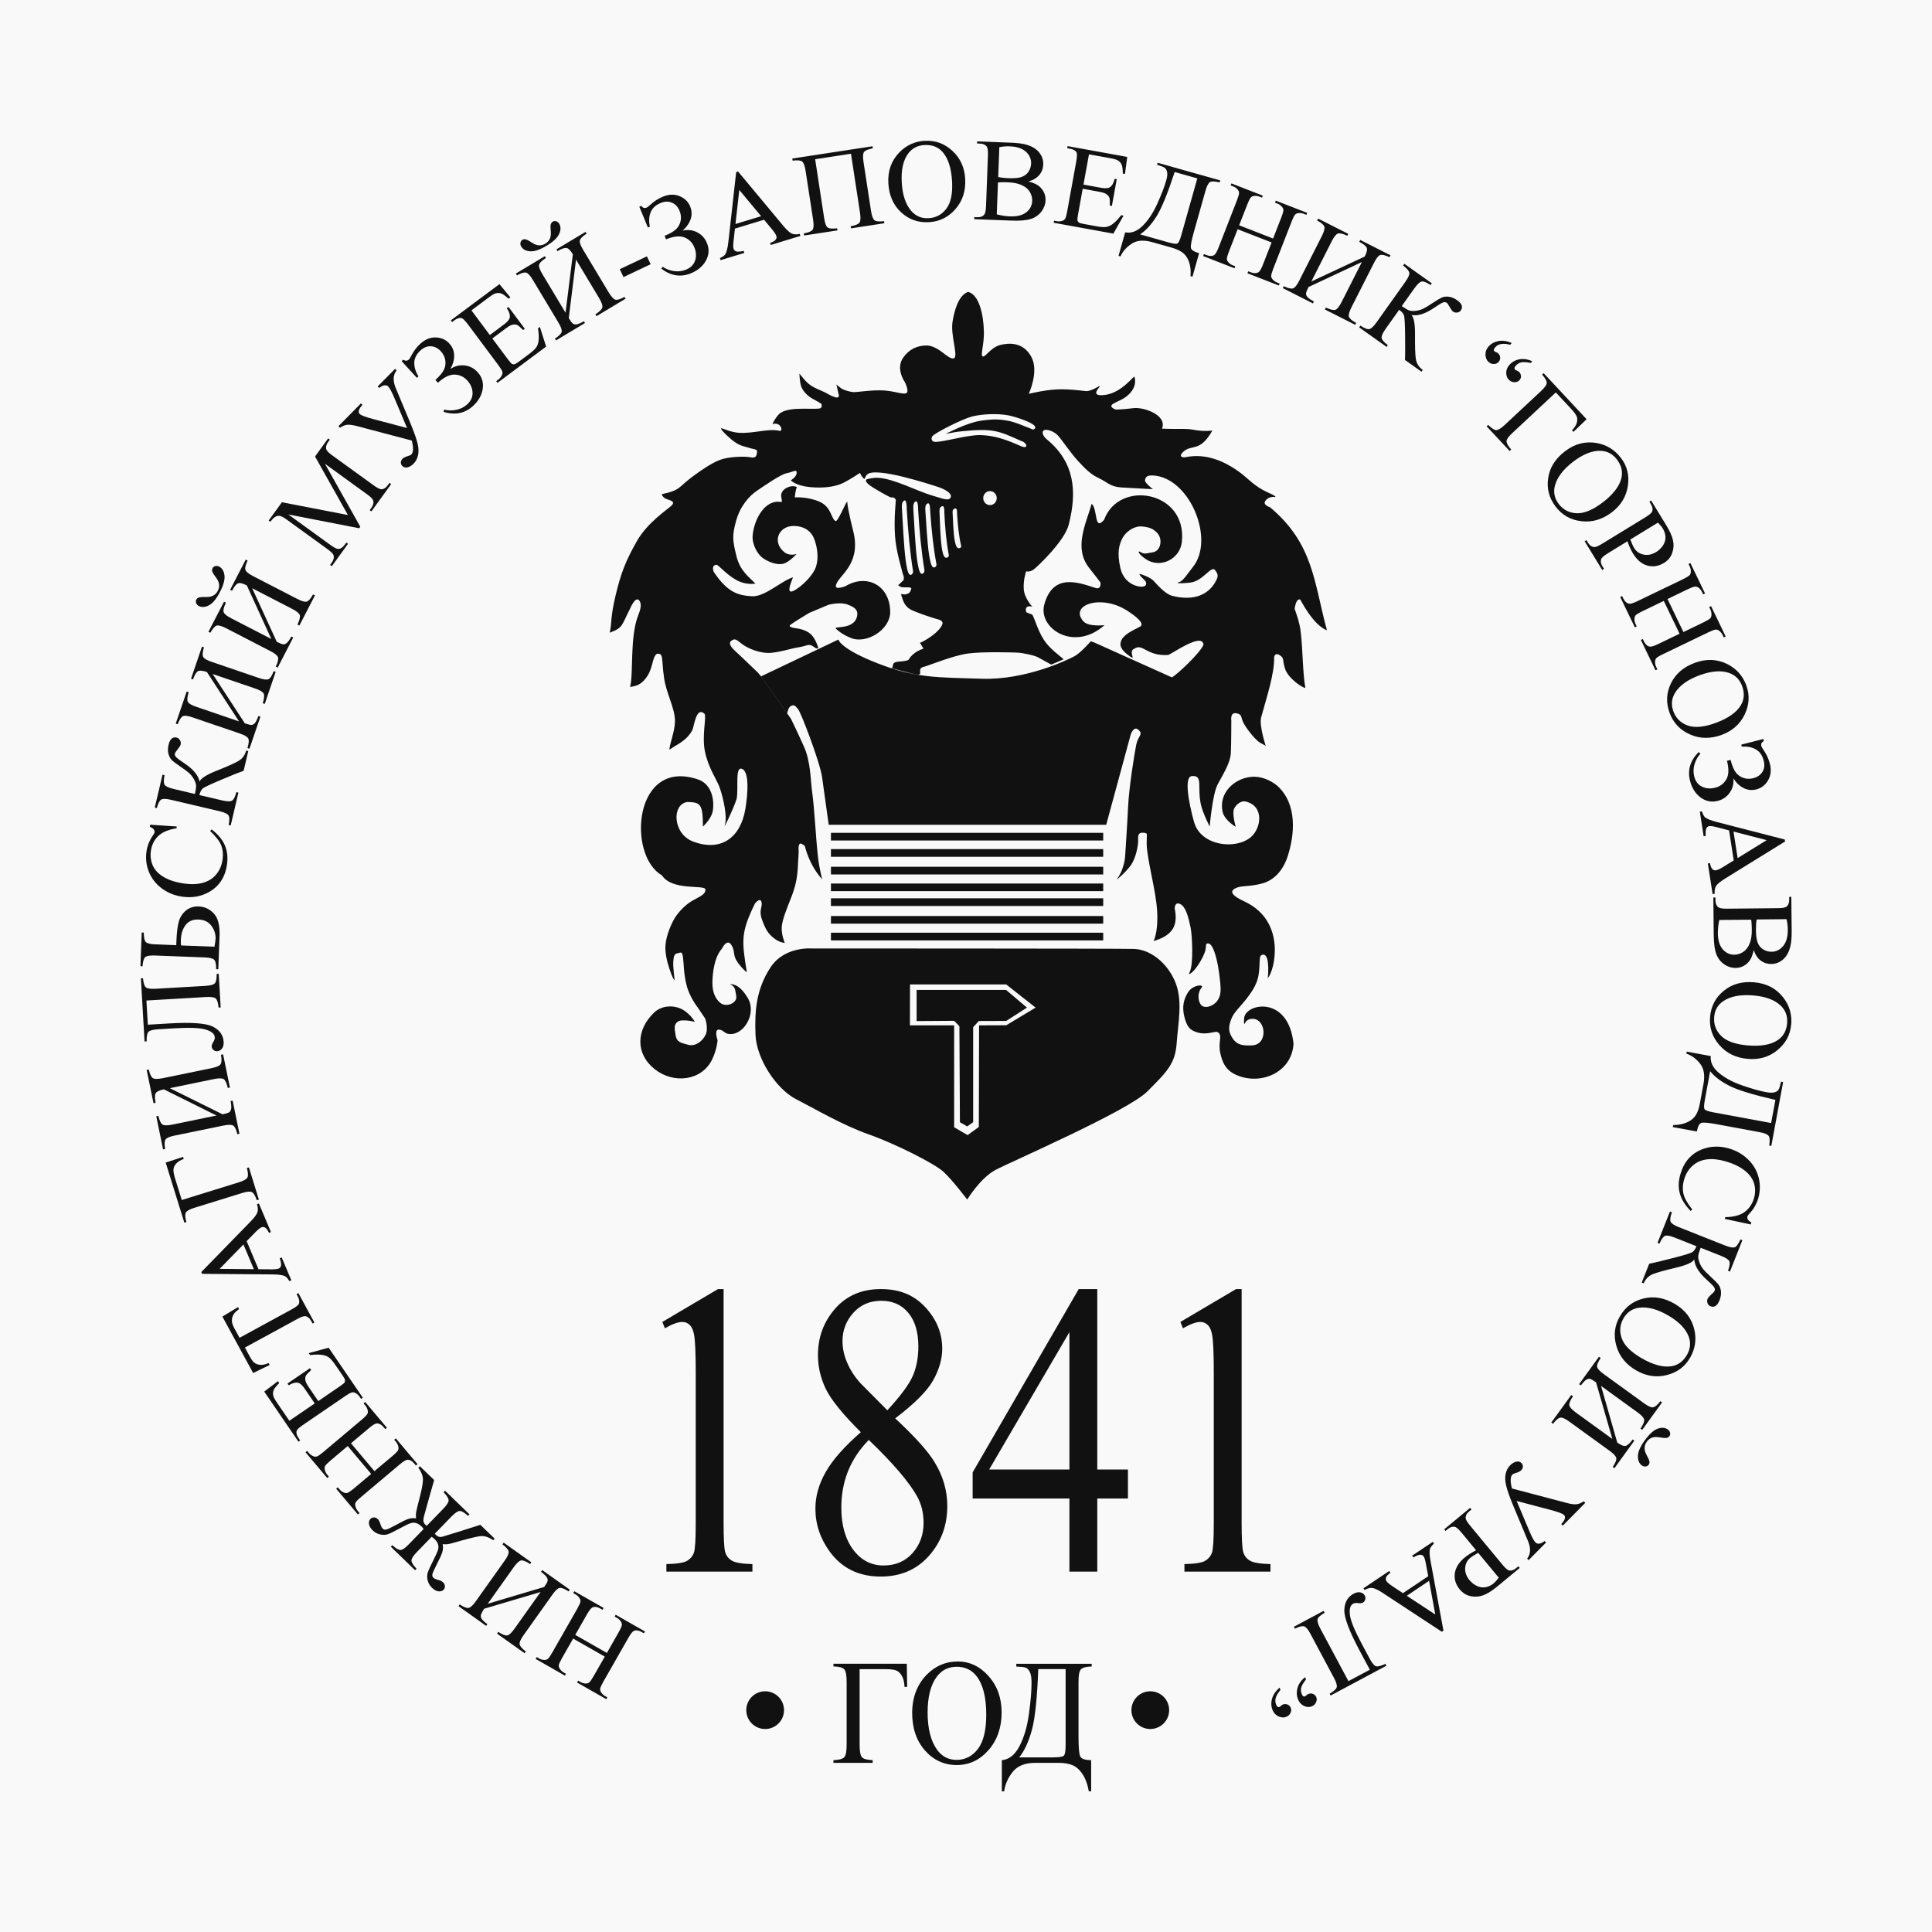 <?xml version="1.0" encoding="UTF-8"?> <svg xmlns="http://www.w3.org/2000/svg" width="377.94" height="377.94" viewBox="0 0 377.94 377.94"><defs><style> .cls-1 { fill: #f9f9f9; } .cls-2 { fill: #111; fill-rule: evenodd; } </style></defs><g id="_лой_1" data-name="Слой 1"></g><g id="_лой_2" data-name="Слой 2"><g id="_лой_1-2" data-name="Слой 1"><rect class="cls-1" width="377.94" height="377.94"></rect><g><path class="cls-2" d="M162.55,182.46h53.26v1.5h-53.26v-1.5h0Zm0-3.27h53.26v1.5h-53.26v-1.5h0Zm0-3.46h53.26v1.5h-53.26v-1.5h0Zm0-2.9h53.26v1.5h-53.26v-1.5h0Zm0-3.27h53.26v1.5h-53.26v-1.5h0Zm0-3.46h53.26v1.5h-53.26v-1.5h0Zm0-3.18h53.26v1.5h-53.26v-1.5h0Zm-.46-1.58h54.31l4.78-17.61s.59-1.87,1.55-.94c.96,.94-.09,1.08-.46,2.9-.36,1.82-1.41,8.28-1.59,12.11-.18,3.84-.46,7.58-.55,9.26s-.41,2.36-.64,3.09-1.05,1.94-1.05,1.94c0,0,1.57-1.22,2.71-2.74s1.5-4.16,1.5-4.86-.18-1.64,.91-1.59,.73,.19,.77,1.45c-.21,2.57,1.33,7.92,1.89,12.34,.44,3.48,.02,6.27-.56,7.4,3.83-1.11,4.8-3.13,4.14-6.36,0,0-.04-1.4,1.05-.89s1.6,2.43,2.05,4.58c.33,1.55,.58,7.14-.14,8.65-.32,.68,0,.44,0,.44,1.11-.6,2.6-3.16,2.98-4.4,.34-1.1-.09-1.64,.68-1.54,.77,.09,1.59,2.34,2.05,5.71s.45,4.4-.36,5.52c-.82,1.12-2.55,1.59-3.19,.75s-.64-2.43,.09-3.27c.73-.84-1.64-.65-2.55,.75s-1.27,2.93-.77,4.89,1.09,2.57,2.37,2.99c2.14,.71,3.68-.38,4.23,.05,.91,.7-.04,1.78,.41,3.98,.46,2.2,1.28,3.56,3.28,4.4,4.78,2.01,10.75-.6,11.06-6.17-1.01-9.58-9.37-7.88-9.65-5.05-.14,1.36,.09,1.17,.09,1.17,0,0,.27-.89,1.32-.98,2.9-.26,3.39,5.09,.09,5.19-1.55,.05-2.82,.05-3.78-1.4-.96-1.45-.73-2.48-.23-3.79s1.73-2.34,3-3.98,2.06-2.99,2.32-4.58c.34-2.06,.06-3.59,.51-3.86,1.2-.72,1.58,1.37,1.31,4.46,1.4-1.67,3.54-11-4.3-14.87-1.1-.54-4.14-1.86-1.84-2.81,1.14-.47,2.55-.18,5.01-.84s4.14-2.67,5.01-5.33c1.31-4.03,2.01-10.15-2.05-13.8-1.37-1.12-3.23-1.92-5.1-1.73-3.41,.34-6.35,3.22-5.6,6.78,.36,1.73,2.59,2.99,2.59,2.99,0,0-.82-2.67-.27-3.65s1.5-1.45,2.14-1.31c3.75,.83,3.14,5.22,1.09,6.97-2.99,2.54-9.66,1.72-11.06-2.76-.36-1.17-2.45-8.97-.5-9.17,2.27-.22,1.03,2.06,1.77,5.52,.36,1.68,1.73,4.35,1.73,4.35,0,0,.55-6.36,1.55-8.23s2.5-4.21,2.59-6.17c.09-1.97,.09-6.36,.09-6.36,0,0-.27-1.64,1-1.4,1.27,.23,.77,.89,1.5,2.11s2.28,3.23,3.28,3.74c1,.51,.96,.56,.96,.56,0,0-1.32-4.04-.91-5.57,1.11-4.11,2.62-8.5,2.55-11.83,0,0,.14-.98,1.09-.37,.96,.61,.46,.84,1.05,2.67,.59,1.82,3.32,3.69,3.96,3.74-.56-3.38-.48-7.56-.91-11.03-.22-1.72-.66-2.96-1.18-4.45,0,0,.23-2.1,1.09-1.82,.07,.02,2.4,4.9,5.23,6.03-2.55-9.36-2.61-16.95-11.15-24.09,0,0-1.46-.42-.91-1.22s1.46-.8,1.46-.8c0,0,1.64,.28-.91-.84-2.55-1.12-3.96-2.77-5.33-3.8-3.11-2.34-6.8-3.94-10.79-3.13-.68,.14-1.41-.14-.55-.98,1.72-1.68,3.25,.2,5.76-4.21-2.81,.25-3.54-.31-5.28-.33-1.54-.02-3.01,.02-4.57-.06,1.09-2.66-3.61-4.25-5.56-4.01-2.23,.28-3.46,.28-3.46,.28,0,0-1.55-.47-.55-1.12,.62-.4,1.76-.79,2.53-1.37,1.3-.98,2.1-2.33,1.66-3.92-.09-.33-2.46,3.13-5.78,3.55-3.32,.42-.73-1.73-1-1.73s-1.28,.8-2.46,.98c-.31,.05-3.27-.46-5.93-.33-2.88,.14-5.48,.91-5.5,.84,0-.02,2.03-4.34,.5-7.19-1.59-2.96-4.39-2.77-6.07-2.35-2.19,.55-3.29,3.15-3.62,1.96,0-1.11,.44-2.46,.4-4.61-.07-3.14-.88-7.17-3.09-7.73-1.99,.68-2.73,3.99-3.02,5.71-.5,2.69,1.12,6.67,.29,7.28-1.16,.38-2.77-2.32-5.28-2.51-1.95,0-3.54,.72-4.7,2.41-1.08,1.57-.52,3.46,.33,4.75,0,0,1,1.96,.23,2.2-.77,.23-2.14-.42-4.37-.56s-5.28,.37-5.92,.33c-.64-.05-1.82-.37-2.32-.7-.5-.33-1-.8-1-.8l.41,1.82s.41,1.03-.73,.65c-1.14-.37-1.28-.68-2.57-1.22-2.48-1.03-2.8-1.48-4.35-3.37,0,0,.04,1.39,.3,2.34,.26,.95,1.25,2.01,2.21,2.53,.96,.51,1.78,1.03,1.78,1.03,0,0,.36,.84-.45,.94-.92,.1-2.68-.03-4.28,.05-1.58,.08-3.02,.39-3.68,1.17-.91,1.08-1.14,1.82-1.14,1.82,1.68-.53,2.15,1.49,1.37,1.31-2.21-.51-4.85,.53-7.84,.39-1.52-.07-2.99-.76-3.4-.86-.6-.23,.2,.77,1.82,2.15,1.62,1.38,2.6,1.33,3.44,1.64,.84,.3,1.71,.19,1.59,.87-.11,.68-.18,1.22-1.34,.98-1.16-.23-4.35-.12-5.99,.54-1.64,.65-3.55,1.96-5.14,3.13-3.08,2.26-2.37,2.74-6.19,3.56,0,0,.18,.7,1.05,.98,.86,.28,1.64,.51,.86,1.26-.77,.75-4.69,3.27-6.78,6.97-2.09,3.7-3.05,5.99-4.14,10.57s-.7,5.39-1.16,7.31c2.68-.98,2.29-1.43,3.98-4.69,0,0,1-2.43,1.73-1.68s.19,2.14-.14,2.99c-1.67,4.2-.89,11.68-1.59,13.99,1.35-.19,2.06-.49,2.92-1.5,1.68-1.97,1.29-4.19,2.31-4.97,1.41-.19,.87,.91,1.41,4.56,.35,3.01,2.21,6.09,2.15,8.7-.05,2.03-1.09,4.43-1.08,5.5,1.17-.94,3.18-1.54,4.44-3.77,.4-.7,.73-4.83,2.43-3.25,.4,.67-.54,4.21,.05,7.25,.62,3.19,2.34,5.66,2.84,6.99,.91,2.53,1.55,6.08,1.09,7.39-.45,1.31,1.54-2.74,2.28-4.96,.46-2.09-.47-7,1.33-5.76,1.05,.93,.94,4.26,.4,7.63-.92,5.65-4.73,8.48-10.2,6.45-4.05-1.5-4.24-7.3-1.18-7.75,2.54,.05,3.07,.31,3.06,4.81,0,0,1.67-1.46,1.95-3.14,.27-1.68,0-4.87-2.64-5.99-12.85-4.65-14.21,14.72-7.33,18.66,2.01,3.11,8.43,1.78,8.51,2.76,.09,1.03-1.37,1.5-2.69,2.29-1.32,.8-2.78,2.29-3.55,3.74-.77,1.45-1.64,3.69-1.59,5.57,.05,1.87,.77,3.93,1.18,5.01,.41,1.08,.64,1.17,.64,1.17,0,0-.36-2.76-.27-3.65s.09-1.5,.82-1.64c.73-.14,.91-.47,1.09,.89s.09,2.95,.68,5.33c.59,2.39,2.23,4.44,2.23,4.44l1.41,2.1s.73,1.96,.05,3.27-2.09,2.25-3.37,1.87c-1.27-.37-2.23-.42-2.46-1.87-.23-1.45-.36-2.1,.46-2.67,.82-.56,3.32,.05,3.32,.05,0,0-1.14-1.96-3-2.67-1.87-.7-3.78-.28-4.96,.84-3.56,3.38-3.73,8.09,.14,11.13,3.68,2.9,9.19,2.25,11.2-1.96,.96-2.01,1.05-3.74,1.05-3.74,0,0-.68-1.96,.14-2.06,.82-.09,1.18,.65,1.82,.79,3,.66,5.75-3.85,4.01-6.88-1.73-2.99-3.23-2.81-3.51-2.81s.82,.09,1,1.22c.18,1.12,.46,1.59-.23,2.25-.68,.66-1.96,.8-2.69,.19s-1.59-1.78-1.55-4.02c.04-1.83,.35-4.9,1.87-6.6,0,0,.96-2.06,1.82-.75s.18,1.96,1.27,3.46c1.09,1.5,1.78,1.92,1.78,1.92-1.03-6.31-1.18-7.77,1.59-13.47,0,0,1-1.26,1.27-.28s-.59,1.54,.09,3.41c.68,1.87,1.14,2.71,2.32,3.65,1.18,.94,2.14,.94,2.14,.94,0,0-.68-1.64-.59-3.09s1.05-3.74,1.82-5.71c.77-1.96,1.18-3.55,1.32-5.8,.14-2.25,.18-3.32,.18-3.32,0,0-.23-2.01,.68-1.4,.91,.61,.18-.14,1.23,2.53s2.69,4.35,2.69,4.35c0,0-.59-2.24-.82-4.3-.48-4.32-.64-9.08-1.18-13.05-.27-2.01-.27-5.71-1.55-8.56-1.27-2.85-2.55-5.47-2.55-5.47,0,0-4.39-6.24-5.87-8.33-1.64-1.96-.64-.75-.64-.75,0,0-3.69-3.56-4.33-4.12-.64-.56-1.55-1.54-.86-2.06,.68-.51,.87-.37,2.05,.56,1.18,.94,3.69,1.96,5.74,1.78,2.05-.19,3.6-.79,5.37-1.08,1.78-.28,2-.84,3-.09s.82,.05,.82,.05c0,0-.46-1.68-1.46-2.57s-2.59-1.08-2.59-1.08c0,0-2-.19-1.37-.7,.64-.51,3.69-2.34,3.69-2.34l3.78-1.59s2.23-.61,3.73-.05,2.09,1.12,1.87,2.25c-.58,2.88-4.95,1.82-4.08,2.54,.19,.16,1.01,1.01,2.88,1.76,3.11,1.25,7.67-1.69,7.67-5.05,0-5.19-4.49-7.62-8.74-5.1,0,0-2.14,.89-1.87-.19,.48-1.91,4.75-3.86,3.51-10.01,0-.05-1.22-4.71-1.31-6.35-.41,.4-1.84,4.04-2.29,3.82-.86-.42-.77-2.76-3.14-3.79s-4.83-.84-4.83-.84c0,0,.14-1.43,.41-2.03-1.27-.58-3.33,.53-3.05,1.92,.18,.89,.09,1.03,.09,1.03-3.43-.68-5.46,3.65-5.69,6.55-.14,1.73,.96,3.7,2.05,4.44,1.09,.75,2.73,1.36,3.91,1.08,1.18-.28,2.64-1.92,2.64-1.92,0,0-1.37,.47-2.37-.33-2.54-2.02-1.12-5.21,1.87-5.15,2.14,.05,3.46,1.12,4.01,2.71,.55,1.59,.82,3.46,.32,5.15-.5,1.68-2.4,3.39-2.96,3.84-3.03,2.41-2.46,.57-1.57-1.66-2.4,.75-5.54,3.92-8.15,3.71-2.53-.2-4.62-.65-7.35-4.76,0,0-.59-1.26,.5-1.4,.37-.05,1.94,1.92,3.94,3,1.15,.62,2.33,.86,3.71,.7-1.23-1.31-3-2.43-3.73-5.43-.73-2.99-.87-3.93-.05-6.88,.82-2.95,2.64-4.91,4.1-5.89s4.69-3.23,5.83-3.42c1.14-.19,1.96-.89,1.91-.05s-1.14,1.45-1.14,1.45c0,0,.86,1.03,3.64,1.32,2.78,.28,5.19-.05,6.78-.89s3.1-1.88,3.1-1.88c0,0,.32,.75,.73,1.07,.41,.33,.05-.23,.73-.8,1.76-1.45,11.97,1.86,14.23,2.62,0,0,2.46,.91,2.07,1.89-.39,.82-1.59,.23-3.55-.33-3.07-.88-7.54-3.34-10.7-3.49-.95-.05-2.14,.28-2.14,.28,0,0-.96,.33,1.37,1.74s3.28,1.82,3.28,1.82c0,0,.77-.14,1,.47,.04,.1-.41,3.62-.15,7.12,.22,2.94,1.12,5.78,1.52,7.38,0,0,.46,.94,0,1.36s-.91,.84-.91,.84c0,0,.41,.42,1.05,.42s1.68-.09,1.5,.33-.18,.84-1.05,1.03c-.87,.19-1.23-.7-.59,1.08s1.73,2.01,3,2.53c1.27,.51,3.73,1.26,3.73,1.26,0,0,1.28,.19,1,.98-.49,1.42-3,3.07-4.37,3.65,.23,.37,.46,.75,.68,1.12,0,0-1,.33-1.68,.84s-1,.94-1.14,1.22-.64,.33-1.27,.42c-.64,.09-1.55,.05-1.78,.47s-.05,.92-.49,.85c-.36-.14,4.01,1.16,5.28,1.3,1.01,0-.23-1.17,1.04-1.5,1.27-.33,5.69-2.2,8.65-2.62,2.96-.42,8.74-.23,9.79-.19,1.05,.05,3.41,.56,4.05,.94,.64,.37,2.55,1.4,2.55,1.4l2.41-1.03c-.64-.65-2.67-1.97-3.87-3.83-1.39-2.16-1.95-4.85-2.37-4.97-.5-.14-1.05-.42-1.05-.42,0,0-.27-.65,.09-.98s1.09-.09,1.09-.09c0,0-1.55-1.64-1.68-3.41-.14-1.78,.46-3.51,.46-3.51,0,0,.73,.23,1.55-.42s5.97-5.52,6.78-8.7c1.67-6.5,1.18-12.21-4.28-16.7-.91-.75-1.05-1.64-.46-1.82,.59-.19,1.91,.28,2.64,1.08,.73,.79,2.64,3.6,3.87,4.91s2.32,2.57,4.1,3.41c1.78,.84,2.23,1.69,4.46,1.83,2.23,.14,6.15,.33,6.15,.33,0,0-1.64-1.22-1.55-1.74,.09-.51,.23-.98,1.46-.94,7.25,.27,12.28,12.5,7.92,17.88-.91,1.12-1.91,2.81-2.73,2.99-.82,.19,.18,.33,2.19,.09,2.59-.3,4.08-3.45,4.87-2.43,.73,.93,.59,1.36,0,2.39-1.55,2.7-4.64,3.61-8.42,2.62-1.43-.38-3.05-2.34-3.64-2.95s-2.14-1.22-2.64-1.31,1.05,1.36,1.05,1.36c0,0,.55,.84-.36,1.08-.91,.23-3.78-.42-4.51-3.55-.73-3.13-.23-4.72,.41-5.94s2.28-2.39,3.78-2.25,2.14,.42,2.91,1.17c1.3,1.25,.78,3.68-.77,3.88-1.05,.14-1.59,.47-2.32,0-.73-.47-.64,.24,.91,1.31,2.8,1.94,6.73,.11,7.1-3.37,1.05-9.94-12.32-12.23-15.21-4.3-1.99,2.32-1.21-1.98-2.43-3.14-1.17,4.06-3.6,8.73-.44,12.63,.68,.84,2.14,2.76,2.14,2.76,0,0,.27,1.5-1,1.08-3.46-1.14-8.28-2.88-9.97,3.23-1.29,4.67,5.81,9.38,11.78,4.05,0,0-3.17,.4-4.17-.77-2.83-3.31,3.9-5.43,9.01-1.78,0,0,2.91,1.83,2.32,2.67-.34,.48-3.96,1.51-4.05,3.55-.04,1.03,1.09,1.92,2.05,2.57,.96,.65-.57-1.18,.7-1.64,1.62-1.1,2.4,1.52,6.58,1.24,.8-.23,6.63-4.47,6.92-2.03-.55,1.54-5.16,5.88-6.19,6.41l-15.2-6.83-.66-.23s-1.98,2.29-3.23,2.95-9.45,4.66-18.1,4.38c-8.65-.28-12.84-.09-20.3-2.99-7.47-2.9-7.74-4.68-7.74-4.68-5.04,2.4-10.08,4.8-15.12,7.2l5.12,7.26s.11-1.18,.75-1.48,.82,.02,1.37,.65c.55,.63,4.28,10.36,4.69,13.31s1.29,9.28,1.29,9.28h-.02Zm15.29-61.71c.25,4.23,.63,8.41,1.23,12.08,.08,.5-.41,.95-.71,.66-.36-.35-.56-1.58-.73-2.74-.36-2.65-.6-8.03-.69-9.39s-.13-2.01,.4-2.32,.5,1.71,.5,1.71h0Zm2.23,.13c.25,4.11,.63,8.19,1.23,11.76,.08,.49-.41,.92-.71,.64-.36-.34-.56-1.54-.73-2.67-.36-2.58-.6-7.82-.69-9.14s-.13-1.96,.4-2.26,.5,1.67,.5,1.67h0Zm2.35,.19c.25,3.64,.63,7.25,1.23,10.41,.08,.43-.41,.82-.71,.57-.36-.3-.56-1.36-.73-2.36-.36-2.29-.6-6.92-.69-8.09-.09-1.17-.13-1.74,.4-2s.5,1.47,.5,1.47h0Zm2.77,.28c.13,2.92,.39,5.82,.88,8.36,.07,.35-.44,.66-.73,.45-.35-.24-.52-1.09-.65-1.9-.29-1.84-.37-5.56-.42-6.5s-.07-1.39,.47-1.61c.54-.21,.45,1.18,.45,1.18h0v.02Zm2.49,.16c.12,2.26,.36,4.49,.81,6.45,.06,.27-.4,.51-.67,.35-.32-.18-.48-.84-.6-1.47-.27-1.42-.34-4.29-.39-5.01-.05-.73-.07-1.08,.43-1.24,.5-.16,.42,.91,.42,.91h0Zm9.86-18.1c-1.52-.27-2.73-.36-5.26,.02s-5.86,2.11-6.59,2.44,.72-.16,2.9-.38c6.01-.61,7.12-.16,11.6,1.88,1.21,.33,1.51,1.63,.1,1.07-1.41-.56-4.4-2.14-8.13-2.21-2.69-.01-7.05,1.37-8.78,1.33-.67-.02-.88-.69-.49-1.15,.55-.65,5.78-3.3,7.63-3.79,1.84-.49,5.08-.7,7.4-.21,1.16,.24,6.57,1.88,4.66,2.75-2-.76-3.5-1.48-5.02-1.75h-.02Zm-3.42,13.78c.73,0,1.32,.61,1.32,1.37s-.59,1.37-1.32,1.37-1.32-.61-1.32-1.37,.59-1.37,1.32-1.37h0Zm-4.45,138.59s-2.91-3.84-4.64-5.43-9.29-5.43-14.57-7.3c-5.28-1.87-10.47-4.96-14.29-6.92-3.82-1.96-7.74-7.86-7.92-12.63s.18-8.89,2.91-13.1c2.73-4.21,8.1-3.74,8.1-3.74,0,0,59.91,0,63.01,.09,3.1,.09,6.37,2.53,8.01,6.27s.64,8.14,.36,12.16c-.27,4.02-1.91,5.61-5.74,9.45-3.82,3.83-26.68,13.75-29.68,15.34s-5.55,5.8-5.55,5.8h0Zm-11.2-42.08h18.83l5.75,4.53-5.74,3.45-5.32,.02-.05,19.88-2.2,1.59-2.63-1.54v-19.93h-8.65l.02-8h0Zm1.31,1.07h17.49l4.09,3.46-4.05,2.6-5.37,.02-1.11,1.21v18.58l-1.16,.83-1.43-.82-.1-18.77-1.02-1.07-7.35,.05v-6.09h.01Zm-29.64,144.58c-2.04,0-3.69-1.65-3.69-3.69s1.65-3.69,3.69-3.69,3.69,1.65,3.69,3.69-1.65,3.69-3.69,3.69h0Zm75.34,0c-2.04,0-3.69-1.65-3.69-3.69s1.65-3.69,3.69-3.69,3.69,1.65,3.69,3.69-1.65,3.69-3.69,3.69Z"></path><path class="cls-2" d="M129.57,258.6l10.89-6.43h1.09v45.73c0,3.04,.1,4.92,.3,5.67,.21,.75,.64,1.32,1.31,1.72,.66,.4,2,.63,4.03,.68v1.47h-16.83v-1.47c2.12-.05,3.48-.27,4.1-.67,.62-.38,1.05-.9,1.28-1.55,.24-.65,.36-2.6,.36-5.85v-29.24c0-3.94-.11-6.46-.33-7.58-.16-.86-.44-1.49-.84-1.88-.41-.4-.89-.6-1.46-.6-.82,0-1.95,.41-3.4,1.24l-.5-1.24h0Zm38.82,21.56c-3.54-3.52-5.82-6.34-6.85-8.46-1.02-2.13-1.53-4.33-1.53-6.62,0-3.52,1.13-6.54,3.37-9.09,2.24-2.55,5.22-3.82,8.94-3.82s6.51,1.19,8.7,3.56c2.2,2.37,3.3,5.07,3.3,8.11,0,2.02-.6,4.08-1.78,6.19-1.18,2.1-3.66,4.58-7.42,7.43,3.87,3.61,6.44,6.46,7.69,8.55,1.67,2.71,2.5,5.58,2.5,8.59,0,3.8-1.19,7.06-3.59,9.76s-5.54,4.05-9.44,4.05c-4.24,0-7.56-1.61-9.93-4.83-1.89-2.58-2.84-5.4-2.84-8.46,0-2.4,.66-4.77,2-7.13,1.33-2.36,3.61-4.96,6.87-7.81h0v-.02Zm5.19-4.27c2.65-2.88,4.31-5.15,5.02-6.82,.7-1.66,1.05-3.54,1.05-5.66,0-2.79-.64-4.98-1.94-6.56-1.29-1.59-3.07-2.39-5.31-2.39s-4.06,.79-5.47,2.36-2.12,3.41-2.12,5.51c0,1.39,.29,2.78,.88,4.16,.57,1.38,1.41,2.7,2.49,3.95l5.4,5.44h0Zm-3.63,5.79c-1.82,1.87-3.17,3.9-4.05,6.09s-1.32,4.58-1.32,7.13c0,3.44,.78,6.19,2.32,8.25,1.55,2.06,3.52,3.09,5.92,3.09s4.28-.82,5.71-2.44c1.43-1.62,2.14-3.59,2.14-5.9,0-1.92-.42-3.64-1.25-5.15-1.57-2.82-4.72-6.52-9.47-11.07h0Zm50.7,5.79v5.67h-6v14.3h-5.45v-14.3h-18.93v-5.11l20.75-35.86h3.63v35.3h6Zm-11.45,0v-26.88l-15.7,26.88h15.7Zm21.71-28.87l10.89-6.43h1.09v45.73c0,3.04,.1,4.92,.3,5.67,.21,.75,.64,1.32,1.31,1.72,.66,.4,2,.63,4.03,.68v1.47h-16.83v-1.47c2.12-.05,3.48-.27,4.1-.67,.62-.38,1.05-.9,1.28-1.55,.24-.65,.36-2.6,.36-5.85v-29.24c0-3.94-.11-6.46-.33-7.58-.16-.86-.44-1.49-.84-1.88-.41-.4-.89-.6-1.46-.6-.82,0-1.95,.41-3.4,1.24l-.5-1.24h0Z"></path><path class="cls-2" d="M177.39,325.46l.07,4.53h-.52c-.03-.91-.21-1.65-.54-2.2-.32-.55-.72-.9-1.19-1.05s-1.15-.22-2.04-.22h-5.01v14.79c0,1.28,.15,2.09,.45,2.43,.3,.35,1,.54,2.1,.58v.53h-7.67v-.53c1.11-.04,1.82-.23,2.12-.58,.31-.34,.46-1.15,.46-2.43v-12.32c0-1.28-.15-2.09-.46-2.43-.31-.35-1.01-.54-2.12-.57v-.53h14.35Zm9.97-.44c2.32,0,4.33,.96,6.03,2.86,1.7,1.91,2.55,4.29,2.55,7.15s-.86,5.39-2.57,7.33c-1.71,1.95-3.79,2.92-6.22,2.92s-4.53-.95-6.2-2.84c-1.67-1.9-2.51-4.35-2.51-7.36s.97-5.59,2.9-7.53c1.68-1.68,3.69-2.53,6.02-2.53h0Zm-.25,1.04c-1.6,0-2.88,.64-3.85,1.93-1.2,1.6-1.8,3.94-1.8,7.03s.63,5.6,1.87,7.3c.96,1.3,2.22,1.95,3.8,1.95,1.68,0,3.06-.71,4.16-2.13,1.09-1.42,1.64-3.66,1.64-6.72,0-3.31-.6-5.79-1.81-7.42-.97-1.3-2.3-1.95-4-1.95h0Zm11.7-.59h14.75v.53c-1.11,.03-1.81,.22-2.12,.57-.31,.34-.46,1.15-.46,2.43v10.73c0,2.08,.11,3.36,.33,3.85,.22,.49,.94,.74,2.14,.74v6.1h-.45c-.26-1.41-.68-2.55-1.27-3.41-.58-.86-1.25-1.44-1.99-1.73s-1.63-.43-2.67-.43h-4.56c-1.99,0-3.46,.59-4.4,1.76-.94,1.18-1.49,2.45-1.68,3.82h-.45v-6.1c1.42-.13,2.57-1.05,3.46-2.76,.89-1.7,1.5-3.8,1.84-6.28s.51-4.52,.51-6.11c0-.95-.11-1.65-.33-2.1-.22-.44-.48-.73-.78-.84-.3-.12-.93-.19-1.87-.23v-.53h0Zm4.3,1.05c-.22,5.65-.63,9.62-1.25,11.89-.62,2.28-1.44,4.07-2.48,5.37h6.62c1.17,0,1.88-.11,2.11-.34,.23-.22,.35-.95,.35-2.18v-14.75h-5.35Z"></path><g><path class="cls-2" d="M118.31,324.07l-6.19-3.53-2.18,3.82c-.38,.67-.59,1.14-.63,1.4-.02,.2,.03,.42,.18,.65,.19,.32,.45,.56,.76,.75l.47,.27-.21,.36-5.73-3.27,.21-.36,.47,.27c.32,.18,.66,.28,1.02,.29,.27,.02,.5-.06,.7-.22,.2-.17,.48-.57,.85-1.22l4.89-8.57c.38-.67,.59-1.14,.63-1.4,.03-.2-.03-.42-.17-.65-.2-.32-.46-.57-.77-.75l-.47-.27,.21-.36,5.73,3.27-.21,.36-.47-.27c-.55-.31-1.04-.38-1.47-.21-.28,.12-.65,.57-1.1,1.36l-2.3,4.03,6.19,3.53,2.3-4.04c.38-.67,.59-1.14,.63-1.4,.03-.2-.03-.42-.17-.66-.19-.32-.44-.56-.76-.74l-.48-.27,.2-.36,5.73,3.27-.21,.36-.47-.27c-.55-.32-1.05-.38-1.48-.21-.28,.12-.64,.58-1.09,1.37l-4.89,8.57c-.38,.67-.59,1.14-.63,1.4-.02,.2,.03,.41,.17,.65,.2,.32,.46,.57,.77,.75l.47,.27-.2,.36-5.73-3.27,.21-.36,.48,.27c.32,.18,.65,.27,1.02,.29,.26,.01,.49-.06,.69-.23,.2-.17,.48-.57,.85-1.22l2.18-3.81h0Zm-23.6-9.37l11.04-3.27-5.09,7.16c-.58,.82-1.06,1.27-1.43,1.33-.37,.07-.96-.16-1.76-.69l-.24,.34,5.39,3.83,.24-.34c-.75-.57-1.16-1.04-1.21-1.42-.06-.37,.2-.97,.79-1.79l5.61-7.89c.58-.82,1.06-1.27,1.43-1.33,.37-.07,.95,.16,1.74,.68l.24-.34-5.39-3.83-.24,.34c.59,.44,.97,.8,1.13,1.07,.16,.27,.21,.52,.15,.75s-.28,.61-.65,1.14l-11.05,3.29,5.08-7.14c.58-.82,1.06-1.26,1.43-1.33,.38-.07,.97,.16,1.78,.7l.24-.34-5.41-3.85-.24,.34c.75,.57,1.16,1.04,1.21,1.42,.06,.37-.2,.97-.79,1.79l-5.61,7.89c-.58,.82-1.06,1.27-1.43,1.33-.37,.07-.95-.16-1.74-.68l-.24,.34,5.41,3.85,.24-.34c-.74-.52-1.16-.97-1.26-1.34s.11-.92,.64-1.67h-.01Zm-2.87-18.47l-.29,.3c-.71-.65-1.25-.96-1.63-.95-.37,0-.91,.38-1.62,1.1l-3.25,3.35,.22,.23c.2,.19,.4,.32,.61,.37,.2,.05,.4,.05,.6,0s1.19-.35,2.97-.91l4.52-1.43,2.8,2.71-.29,.3c-.92-.65-1.81-.91-2.67-.78-.87,.13-2.54,.55-5.04,1.27-.9,.29-1.63,.38-2.17,.27,.1,.55,.07,1.07-.07,1.55-.14,.48-.52,1.32-1.13,2.5-.48,.94-.75,1.55-.81,1.83s0,.52,.2,.7c.18,.17,.49,.32,.93,.43,.43,.11,.74,.26,.94,.45,.23,.22,.35,.47,.37,.75,.02,.28-.07,.52-.26,.72-.23,.24-.56,.35-.97,.31-.41-.03-.84-.26-1.29-.69-.43-.42-.72-.91-.85-1.46s-.13-1.05,.01-1.49,.48-1.21,1.04-2.31c.5-1,.82-1.69,.95-2.08,.13-.39,.14-.76,.04-1.13s-.34-.73-.71-1.08c-.12-.12-.31-.27-.55-.43l-2.9,2.99c-.7,.72-1.05,1.28-1.05,1.65s.33,.91,1,1.6l-.29,.3-4.75-4.6,.29-.3c.71,.64,1.24,.95,1.62,.94,.37-.01,.91-.38,1.61-1.11l2.9-2.99c-.12-.18-.24-.33-.37-.46-.41-.4-.79-.64-1.16-.72-.36-.09-.73-.07-1.11,.07-.37,.13-1.06,.47-2.07,1.01-1.08,.59-1.83,.96-2.26,1.11s-.93,.17-1.49,.06c-.56-.11-1.06-.38-1.5-.8-.42-.41-.66-.82-.73-1.23-.06-.42,.03-.75,.28-1.01,.19-.2,.43-.3,.71-.29,.28,0,.53,.12,.76,.35,.18,.18,.34,.49,.48,.92,.13,.45,.3,.76,.48,.93,.18,.18,.42,.22,.71,.15s.89-.36,1.79-.85c1.18-.65,2-1.06,2.47-1.21,.48-.16,.99-.2,1.54-.12-.06-.47-.05-.91,.03-1.33,.08-.43,.34-1.5,.79-3.22,.41-1.64,.58-2.77,.5-3.37-.08-.61-.37-1.27-.88-1.98l.29-.3,2.8,2.71c-.07,.21-.4,1.39-1.01,3.55l-.99,3.57c-.06,.22-.1,.48-.11,.78,0,.3,.13,.59,.42,.87,.06,.06,.13,.12,.22,.2l3.25-3.35c.7-.72,1.05-1.28,1.05-1.65s-.33-.9-.99-1.59l.29-.3,4.75,4.6h0l.03,.02Zm-19.23-7.9l-3.36,2.83c-.57,.48-.98,.76-1.22,.85s-.48,.08-.73-.02c-.34-.14-.63-.34-.86-.62l-.36-.42-.32,.27,4.25,5.04,.32-.27-.35-.42c-.23-.28-.39-.6-.47-.97-.05-.27-.03-.49,.06-.67,.12-.23,.48-.6,1.08-1.1l7.55-6.36c.7-.59,1.19-.89,1.5-.91,.47-.01,.9,.22,1.31,.71l.35,.42,.32-.27-4.25-5.04-.32,.27,.36,.42c.23,.28,.39,.59,.46,.96,.05,.27,.03,.5-.06,.67-.13,.23-.48,.6-1.07,1.1l-3.55,2.99-4.59-5.45,3.55-2.99c.7-.59,1.2-.89,1.5-.9,.47-.01,.9,.22,1.31,.7l.35,.42,.32-.27-4.25-5.04-.32,.27,.35,.42c.23,.28,.39,.6,.47,.97,.05,.27,.03,.49-.07,.67-.13,.23-.48,.6-1.07,1.1l-7.55,6.36c-.57,.48-.97,.77-1.22,.85-.24,.09-.48,.08-.73-.03-.34-.14-.63-.35-.86-.62l-.35-.42-.32,.27,4.25,5.04,.32-.27-.35-.42c-.23-.28-.39-.6-.46-.96-.05-.27-.03-.5,.06-.68,.12-.23,.48-.6,1.07-1.1l3.36-2.83,4.59,5.45h0Zm-16.02-10.39l4.98-3.4-1.91-2.8c-.49-.73-.93-1.13-1.31-1.23-.51-.13-1.13,.03-1.87,.48l-.24-.34,4.39-3,.24,.35c-.56,.51-.89,.87-1.01,1.07-.14,.26-.18,.56-.13,.9s.26,.78,.62,1.31l1.91,2.8,4.15-2.84c.56-.38,.88-.64,.97-.77,.09-.13,.12-.29,.11-.46-.01-.17-.14-.44-.38-.79l-1.47-2.15c-.49-.72-.9-1.2-1.22-1.46-.32-.26-.73-.44-1.22-.53-.65-.13-1.5-.13-2.55,0l-.26-.38,3.9-1.06,6.69,9.79-.34,.23-.31-.45c-.21-.3-.47-.54-.8-.71-.24-.13-.48-.17-.73-.1-.25,.06-.68,.3-1.29,.72l-8.19,5.59c-.8,.54-1.23,.96-1.31,1.25-.09,.4,.04,.85,.4,1.38l.31,.45-.34,.23-6.69-9.8,2.68-2.03,.25,.36c-.58,.59-.94,1.04-1.08,1.37-.14,.33-.17,.7-.09,1.1,.08,.31,.33,.79,.76,1.41l2.38,3.48h0v.03Zm-13.09-20.4l6.02,11.05,3.23-1.57-.21-.38c-.63,.28-1.19,.4-1.68,.35s-.89-.22-1.2-.49c-.24-.22-.53-.64-.87-1.27l-.88-1.62,10.22-5.57c.75-.41,1.27-.6,1.56-.57,.48,.06,.87,.37,1.19,.95l.26,.49,.36-.2-3.13-5.75-.36,.2,.25,.47c.28,.52,.36,.99,.22,1.39-.11,.29-.57,.66-1.4,1.11l-10.22,5.57-1.04-1.9c-.3-.56-.46-1.06-.46-1.5s.13-.87,.39-1.28c.17-.25,.51-.57,1.02-.94l-.21-.38-3.07,1.86h0v-.02Zm4.75-14.74l2.32,5.49,2.6,.02c.64,0,1.1-.05,1.37-.16,.21-.09,.36-.27,.43-.55,.07-.27,0-.76-.25-1.46l.38-.16,1.89,4.47-.38,.16c-.35-.55-.65-.87-.89-.98-.48-.22-1.32-.32-2.52-.33l-13.67-.11-.15-.35,9.61-9.86c.77-.79,1.23-1.41,1.37-1.85s.11-.96-.1-1.55l.38-.16,2.36,5.59-.38,.16c-.27-.55-.52-.89-.76-1.03-.24-.13-.48-.15-.71-.05-.3,.13-.73,.47-1.26,1.03l-1.65,1.68h0Zm-.63,.64l-4.66,4.78,6.7,.06-2.04-4.84h0Zm-15.21-16.02l3.65,11.76,.4-.12c-.25-.91-.29-1.53-.1-1.86,.18-.33,.75-.65,1.71-.94l9.25-2.87c.96-.3,1.61-.36,1.95-.19s.66,.7,.97,1.59l.4-.12-1.95-6.3-.4,.12c.25,.91,.29,1.53,.1,1.87-.18,.33-.75,.64-1.71,.94l-11.12,3.45-1.28-4.12c-.23-.73-.35-1.31-.35-1.73,0-.42,.15-.83,.49-1.23,.33-.39,.84-.71,1.52-.96l-.12-.4-3.39,1.11h-.02Zm-.37-14.31c-.89,.18-1.43,.44-1.6,.78-.18,.34-.17,.96,0,1.84l-.41,.08-1.34-6.5,.41-.08c.22,.92,.49,1.48,.81,1.68s.97,.2,1.96,0l9.48-1.95c.99-.2,1.59-.46,1.8-.77s.24-.93,.08-1.86l.41-.08,1.34,6.5-.41,.08c-.23-.95-.5-1.52-.82-1.73-.32-.2-.97-.2-1.95,0l-8.58,1.77,10.33,5.12c.64-.14,1.06-.27,1.26-.39,.2-.12,.33-.34,.4-.65s.03-.83-.1-1.56l.4-.08,1.33,6.48-.41,.08c-.22-.92-.49-1.48-.81-1.68s-.97-.2-1.96,0l-9.48,1.95c-.99,.2-1.59,.46-1.8,.77s-.24,.93-.08,1.86l-.4,.08-1.33-6.48,.41-.08c.22,.93,.49,1.5,.81,1.7,.32,.2,.97,.2,1.96,0l8.6-1.77-10.31-5.13h0v.02Zm-3.4-17.41l.28,4.75,4.27-.25c4.31-.25,7.12-.04,8.45,.63s2.03,1.66,2.11,2.98c.03,.56-.08,1-.33,1.32-.26,.32-.57,.49-.93,.51-.28,.02-.53-.07-.74-.25-.21-.19-.33-.42-.34-.7,0-.23,.09-.51,.29-.82,.23-.35,.33-.67,.32-.94-.04-.66-.61-1.16-1.72-1.51-1.11-.35-3.17-.44-6.19-.26l-3.19,.19c-1,.06-1.63,.23-1.89,.51-.25,.28-.37,.9-.34,1.85l-.41,.02-.72-12.35,.41-.02c.09,.94,.27,1.53,.56,1.78,.28,.25,.93,.34,1.94,.28l9.67-.56c1.01-.06,1.64-.23,1.89-.51,.26-.28,.37-.89,.35-1.83l.41-.02,.38,6.58-.41,.02c-.09-.94-.27-1.53-.56-1.78-.28-.25-.93-.34-1.94-.28l-11.62,.68h0v-.02Zm5.84-10.79l.02-.61c.07-1.88,.24-3.26,.51-4.13,.27-.87,.75-1.57,1.44-2.11,.69-.53,1.5-.78,2.44-.74,1.13,.04,2.11,.5,2.94,1.38,.82,.88,1.2,2.35,1.12,4.42l-.25,6.49-.41-.02c0-.94-.12-1.55-.38-1.83-.26-.27-.89-.43-1.9-.47l-9.68-.37c-1.01-.04-1.65,.07-1.93,.32s-.45,.85-.52,1.79l-.41-.02,.25-6.59,.41,.02c0,.94,.12,1.55,.38,1.83,.26,.27,.89,.43,1.9,.47l4.07,.16h0Zm7.47,.29c.13-.66,.2-1.18,.22-1.54,.04-.93-.24-1.78-.82-2.56-.58-.77-1.42-1.18-2.51-1.22-1.12-.04-1.97,.32-2.54,1.08s-.88,1.75-.93,2.96c0,.34,0,.68,.05,1.03l6.54,.25h-.01Zm-12.55-23.87l5.18,.35-.05,.35c-1.6,.26-2.8,.76-3.59,1.53s-1.27,1.75-1.43,2.95c-.14,1,0,1.95,.39,2.83,.4,.88,1.12,1.63,2.17,2.25,1.05,.61,2.41,1.04,4.06,1.26,1.37,.19,2.58,.13,3.64-.18s1.92-.86,2.57-1.67c.66-.81,1.06-1.79,1.21-2.92,.13-.98,.04-1.88-.27-2.69s-1.04-1.75-2.16-2.82l.27-.32c1.24,.94,2.1,1.97,2.58,3.07,.48,1.1,.63,2.35,.44,3.74-.34,2.52-1.53,4.34-3.58,5.47-1.52,.84-3.22,1.14-5.09,.89-1.51-.2-2.85-.73-4.02-1.58-1.17-.85-2.02-1.92-2.56-3.2-.53-1.29-.7-2.63-.51-4.04,.15-1.1,.56-2.14,1.24-3.14,.21-.29,.32-.5,.34-.64,.03-.2-.02-.39-.14-.55-.18-.22-.43-.4-.78-.53l.06-.41h.03Zm18.75-14.5c-.24,.9-.73,1.57-1.47,2.01-.74,.45-2.17,1.08-4.26,1.91-1.98,.79-3.1,1.49-3.38,2.13-.25-1.21-1.22-2.39-2.92-3.53-.91-.6-1.47-1.02-1.68-1.25-.2-.23-.28-.45-.22-.69,.04-.17,.22-.44,.53-.82,.35-.43,.55-.74,.59-.95,.07-.29,.03-.56-.13-.84-.15-.27-.37-.44-.65-.51-.79-.19-1.32,.29-1.59,1.42-.15,.64-.16,1.22-.02,1.74s.35,.93,.64,1.22c.29,.29,.83,.7,1.62,1.24,.85,.57,1.45,1.02,1.8,1.33,.35,.32,.66,.72,.92,1.18,.26,.47,.4,.87,.43,1.2s-.05,.9-.23,1.7l-4.14-.98c-.98-.23-1.58-.5-1.78-.82-.21-.31-.21-.94-.02-1.87l-.4-.1-1.51,6.42,.4,.1c.25-.91,.53-1.46,.86-1.66,.32-.19,.97-.18,1.96,.06l9.43,2.22c.99,.23,1.58,.51,1.78,.83,.2,.32,.2,.94,.02,1.86l.4,.09,1.51-6.42-.4-.09c-.25,.92-.53,1.48-.86,1.67-.32,.19-.97,.17-1.95-.06l-4.43-1.04c.15-.59,.36-1.01,.63-1.26s1.49-.82,3.65-1.73c2.16-.91,3.62-1.5,4.38-1.76l.91-3.86-.4-.09h-.02Zm-7.68-15.37c-.86-.29-1.45-.34-1.78-.14-.32,.2-.64,.74-.93,1.59l-.39-.13,2.14-6.28,.39,.13c-.28,.9-.33,1.52-.16,1.86,.17,.34,.73,.67,1.69,.99l9.16,3.13c.95,.33,1.6,.41,1.94,.25s.68-.68,1.01-1.57l.39,.13-2.14,6.28-.39-.13c.29-.93,.34-1.56,.17-1.9-.18-.34-.74-.67-1.68-.99l-8.29-2.83,6.3,9.66c.62,.2,1.05,.3,1.28,.3s.46-.12,.67-.35c.21-.23,.45-.7,.7-1.39l.39,.13-2.14,6.26-.39-.13c.28-.9,.33-1.52,.16-1.86-.17-.34-.73-.67-1.69-.99l-9.16-3.13c-.95-.33-1.6-.41-1.94-.25s-.68,.68-1.01,1.57l-.39-.13,2.14-6.26,.39,.13c-.28,.92-.34,1.54-.16,1.88,.17,.34,.73,.67,1.69,.99l8.32,2.84-6.28-9.65h0Zm1.11-20.32c.11-.21,.29-.34,.54-.4,.26-.06,.5-.03,.74,.09,.59,.3,.94,.88,1.05,1.71,.11,.84-.19,1.92-.88,3.26-.69,1.34-1.41,2.22-2.15,2.61s-1.41,.44-2,.13c-.23-.12-.4-.3-.5-.54s-.1-.47,.02-.69c.11-.22,.3-.37,.55-.44s.74-.1,1.47-.09c1.03,.02,1.76-.38,2.19-1.21,.43-.82,.33-1.65-.28-2.49-.44-.58-.71-1-.79-1.24-.09-.24-.07-.48,.06-.72h0l-.02,.02Zm6.71,3.39l4.79,10.47-7.81-4.03c-.9-.46-1.4-.87-1.52-1.23s.03-.97,.44-1.84l-.37-.19-3.04,5.88,.37,.19c.46-.82,.87-1.29,1.23-1.4s.99,.07,1.88,.53l8.6,4.44c.9,.46,1.4,.87,1.52,1.23s-.02,.96-.43,1.82l.37,.19,3.04-5.88-.37-.19c-.35,.65-.65,1.07-.9,1.27-.24,.2-.49,.28-.72,.25-.24-.03-.64-.19-1.23-.49l-4.81-10.48,7.79,4.02c.89,.46,1.39,.87,1.52,1.23,.12,.36-.03,.98-.45,1.86l.37,.19,3.05-5.9-.37-.19c-.46,.82-.87,1.29-1.23,1.4s-.99-.07-1.88-.53l-8.6-4.44c-.9-.46-1.4-.87-1.52-1.23s.02-.96,.43-1.82l-.37-.19-3.05,5.9,.37,.19c.42-.8,.8-1.28,1.15-1.44,.35-.15,.93-.02,1.74,.4h.01Zm21.98-11.19l-13.88-2.71,8.25,5.98c.76,.55,1.3,.81,1.61,.78,.42-.04,.81-.32,1.17-.81l.32-.44,.34,.24-3.17,4.38-.34-.24,.32-.45c.38-.53,.5-1.02,.35-1.48-.1-.28-.49-.67-1.18-1.17l-8.06-5.84c-.55-.4-.99-.62-1.32-.67-.24-.04-.5,.01-.79,.16s-.62,.48-.99,.99l-.34-.24,2.59-3.57,12.91,2.5-6.43-11.45,2.56-3.54,.33,.24-.32,.44c-.39,.54-.51,1.04-.36,1.49,.1,.28,.49,.67,1.18,1.17l8.07,5.84c.76,.55,1.3,.81,1.61,.77,.42-.04,.81-.31,1.17-.81l.32-.44,.33,.24-3.87,5.34-.34-.24,.33-.45c.39-.54,.5-1.03,.35-1.48-.1-.28-.49-.67-1.18-1.17l-8.25-5.98,6.92,12.32-.22,.3h.01Zm-4.05-19.95l.29,.29c.47-.34,.93-.54,1.38-.58,.45-.05,1.06,.03,1.82,.22l10.84,2.86c.36,1.39,.33,2.3-.09,2.72-.11,.11-.32,.21-.64,.31-.49,.13-.84,.31-1.07,.53-.23,.23-.34,.48-.34,.74s.1,.49,.3,.69c.27,.27,.62,.35,1.02,.25,.41-.1,.8-.34,1.17-.71,.43-.43,.72-.98,.87-1.62s.13-1.4-.07-2.27c-.19-.86-.66-2.19-1.39-3.98l-2.9-6.94c-.58-1.4-.53-2.55,.17-3.46l-.29-.29-3.41,3.45,.29,.29c.77-.59,1.36-.68,1.78-.27,.3,.3,.71,1.06,1.22,2.28l2.46,5.83-6.51-1.72c-1.56-.41-2.48-.75-2.75-1.02-.38-.38-.21-.98,.53-1.79l-.29-.29-4.38,4.44h0v.04Zm15.33-9.48l-2.98-3.26,.31-.28c.41,.27,.77,.25,1.1-.04,.12-.11,.31-.42,.58-.94,.42-.8,.98-1.52,1.67-2.15,.94-.86,1.95-1.27,3.02-1.23,1.08,.04,1.96,.43,2.64,1.18,.62,.68,.94,1.46,.95,2.34,.02,.87-.23,1.75-.73,2.63,.89-.56,1.83-.79,2.82-.67,.98,.12,1.81,.56,2.5,1.31,.85,.93,1.18,2.02,1,3.26-.19,1.25-.82,2.37-1.89,3.35-1.6,1.46-3.52,1.85-5.77,1.16l.13-.45c.7,.2,1.47,.22,2.31,.06s1.57-.52,2.19-1.09c.74-.67,1.08-1.44,1.04-2.31-.04-.86-.39-1.65-1.04-2.36-.67-.73-1.49-1.11-2.47-1.14s-2.06,.5-3.26,1.59l-.5-.54c.85-.78,1.41-1.45,1.68-2.02s.35-1.18,.26-1.83c-.1-.64-.39-1.23-.87-1.76-.56-.61-1.2-.94-1.93-.98-.73-.05-1.41,.22-2.05,.81-.8,.73-1.2,1.53-1.22,2.41-.01,.88,.26,1.77,.82,2.67l-.31,.28h0Zm10.66-13.19l3.38-2.52c.61-.46,1.07-.73,1.38-.82,.4-.1,.76-.08,1.1,.04,.34,.13,.81,.47,1.42,1.02l.35-.26-2.14-2.6-9.51,7.09,.25,.33,.44-.33c.51-.38,.96-.53,1.36-.46,.29,.06,.72,.48,1.3,1.25l5.93,7.95c.44,.6,.7,1.01,.78,1.26,.08,.24,.05,.49-.07,.73-.16,.33-.38,.61-.67,.83l-.44,.33,.25,.33,9.51-7.09-1.22-3.85-.37,.28c.17,1.04,.2,1.89,.1,2.54-.08,.5-.24,.92-.48,1.24-.25,.33-.71,.76-1.41,1.28l-2.09,1.56c-.34,.25-.6,.39-.77,.41-.17,.02-.33-.01-.46-.09-.13-.08-.4-.39-.81-.93l-3.01-4.03,2.72-2.03c.51-.38,.94-.61,1.28-.67,.34-.07,.64-.03,.91,.09,.21,.11,.58,.43,1.11,.96l.33-.25-3.18-4.26-.33,.25c.48,.72,.67,1.34,.56,1.85-.08,.38-.47,.84-1.17,1.36l-2.72,2.03-3.6-4.83h0Zm15.93-17.37c.2-.12,.42-.14,.67-.06,.25,.08,.44,.24,.58,.47,.34,.57,.34,1.24-.01,2-.35,.77-1.17,1.54-2.46,2.31-1.3,.78-2.36,1.14-3.2,1.09-.84-.06-1.43-.37-1.77-.94-.13-.22-.19-.47-.14-.72,.04-.26,.17-.45,.38-.58s.44-.15,.7-.08c.25,.07,.68,.3,1.29,.7,.87,.56,1.7,.6,2.5,.12s1.15-1.23,1.07-2.26c-.07-.73-.08-1.22-.02-1.47,.05-.25,.19-.44,.43-.58h-.02Zm3.93,6.41c-.47-.78-.89-1.2-1.27-1.25s-.96,.15-1.74,.62l-.21-.35,5.69-3.42,.21,.35c-.79,.51-1.23,.95-1.32,1.32-.09,.36,.13,.98,.65,1.85l4.98,8.3c.52,.86,.96,1.35,1.32,1.44,.37,.1,.96-.08,1.78-.54l.21,.35-5.69,3.42-.21-.36c.82-.53,1.27-.98,1.36-1.35,.08-.37-.13-.99-.64-1.84l-4.51-7.51-1.42,11.44c.34,.56,.6,.91,.79,1.06,.18,.15,.43,.2,.74,.16s.79-.24,1.43-.61l.21,.35-5.67,3.4-.21-.35c.79-.51,1.23-.95,1.32-1.32,.09-.36-.13-.98-.65-1.85l-4.98-8.3c-.52-.86-.96-1.35-1.32-1.44-.37-.1-.96,.08-1.79,.54l-.21-.36,5.67-3.4,.21,.35c-.81,.52-1.25,.96-1.34,1.33-.09,.37,.13,.98,.65,1.85l4.52,7.53,1.43-11.43h0v.02Zm9.17,2.9l.73,1.54,5.31-2.51-.73-1.54-5.31,2.51h0Zm5.51-8.14l-1.69-4.08,.38-.16c.29,.39,.64,.5,1.05,.33,.15-.06,.44-.29,.87-.68,.67-.61,1.44-1.09,2.3-1.45,1.17-.49,2.26-.53,3.26-.12s1.7,1.08,2.08,2.01c.35,.85,.39,1.69,.1,2.52s-.81,1.57-1.58,2.22c1.03-.22,1.99-.12,2.87,.34,.88,.45,1.51,1.15,1.9,2.09,.48,1.16,.42,2.3-.18,3.41-.6,1.11-1.58,1.94-2.92,2.5-2,.83-3.94,.53-5.82-.89l.27-.38c.59,.43,1.31,.71,2.15,.84,.84,.14,1.66,.04,2.43-.28,.92-.38,1.51-.99,1.77-1.81,.26-.82,.2-1.68-.17-2.57-.38-.91-1.02-1.56-1.93-1.92-.91-.36-2.11-.23-3.6,.38l-.28-.68c1.06-.44,1.82-.88,2.27-1.33s.74-.99,.87-1.63c.13-.64,.06-1.29-.22-1.95-.32-.77-.81-1.29-1.48-1.58s-1.4-.27-2.21,.06c-1,.41-1.66,1.03-1.97,1.85-.32,.82-.36,1.75-.14,2.78l-.39,.16h0v.02Zm22.72-1.54l-5.7,1.74-.29,2.58c-.07,.64-.07,1.1,.02,1.38,.07,.22,.23,.39,.5,.49,.26,.1,.76,.07,1.48-.09l.12,.4-4.64,1.41-.12-.4c.58-.29,.94-.55,1.06-.78,.26-.46,.46-1.28,.59-2.47l1.52-13.58,.37-.11,8.81,10.58c.71,.85,1.27,1.37,1.7,1.56,.43,.19,.94,.21,1.56,.06l.12,.4-5.8,1.77-.12-.4c.58-.21,.94-.42,1.1-.65,.16-.23,.2-.46,.12-.7-.1-.32-.39-.77-.89-1.36l-1.5-1.81h0v-.02Zm-.58-.69l-4.27-5.13-.75,6.66,5.03-1.53h0Zm17.58-12.2l1.76,11.5c.15,1,.12,1.66-.1,1.96s-.79,.54-1.72,.71l.06,.41,6.52-1-.06-.41c-.94,.11-1.56,.06-1.86-.17s-.53-.84-.68-1.83l-1.47-9.57c-.15-1-.12-1.65,.1-1.95,.22-.31,.79-.55,1.72-.72l-.06-.41-15.69,2.4,.06,.41c.94-.11,1.56-.06,1.86,.17s.53,.84,.68,1.83l1.47,9.57c.15,1,.12,1.65-.1,1.95-.22,.31-.79,.55-1.72,.72l.06,.41,6.52-1-.06-.41c-.95,.11-1.57,.06-1.87-.17-.3-.23-.52-.84-.67-1.84l-1.76-11.5,7.02-1.08h0v.02Zm14.53-2.54c1.99-.11,3.76,.54,5.3,1.95,1.55,1.42,2.38,3.25,2.51,5.49,.13,2.31-.49,4.27-1.88,5.88-1.38,1.61-3.12,2.47-5.21,2.59-2.11,.12-3.93-.52-5.45-1.93s-2.35-3.29-2.49-5.66c-.14-2.42,.58-4.43,2.15-6.06,1.37-1.41,3.05-2.17,5.06-2.28h0v.02Zm-.16,.82c-1.37,.08-2.44,.65-3.21,1.7-.96,1.32-1.37,3.19-1.23,5.62,.14,2.48,.78,4.37,1.93,5.65,.88,.97,1.99,1.42,3.34,1.34,1.44-.08,2.59-.71,3.47-1.88,.87-1.17,1.24-2.95,1.1-5.36-.15-2.61-.78-4.52-1.88-5.74-.88-.97-2.06-1.41-3.52-1.33h0Z"></path><path class="cls-2" d="M201.18,35.49c1.05,.27,1.84,.65,2.35,1.17,.7,.72,1.04,1.57,1,2.57-.03,.76-.3,1.48-.8,2.15-.51,.67-1.19,1.16-2.04,1.44-.85,.29-2.14,.4-3.87,.33l-7.24-.27,.02-.41,.57,.02c.64,.02,1.1-.16,1.4-.55,.18-.25,.29-.81,.32-1.66l.37-9.86c.04-.94-.05-1.54-.26-1.79-.28-.34-.71-.52-1.29-.54l-.57-.02v-.41l6.64,.25c1.24,.05,2.22,.17,2.96,.38,1.12,.31,1.97,.82,2.54,1.53,.57,.71,.84,1.5,.8,2.4-.03,.76-.29,1.44-.78,2.02s-1.2,1.01-2.12,1.26h0Zm-5.91-.86c.28,.06,.6,.11,.95,.15,.36,.04,.75,.07,1.18,.08,1.1,.04,1.94-.05,2.5-.26s1-.56,1.31-1.03c.31-.47,.47-1,.5-1.57,.03-.89-.31-1.66-1.01-2.31-.71-.65-1.76-1.01-3.16-1.06-.75-.03-1.44,.03-2.05,.17l-.22,5.83h0Zm-.27,7.3c.87,.24,1.74,.37,2.59,.4,1.37,.05,2.43-.22,3.17-.8,.74-.58,1.13-1.32,1.16-2.22,.02-.59-.12-1.17-.44-1.72-.31-.56-.83-1.01-1.55-1.35s-1.62-.53-2.7-.57c-.47-.02-.87-.03-1.2-.02-.33,0-.6,.02-.81,.05l-.23,6.24h0Zm18.03-11.75l-1.08,5.93,3.33,.61c.86,.16,1.46,.13,1.8-.07,.45-.27,.77-.83,.97-1.67l.41,.07-.95,5.23-.41-.07c.03-.75,0-1.24-.06-1.47-.09-.28-.27-.52-.55-.73-.28-.2-.73-.36-1.36-.48l-3.33-.61-.9,4.95c-.12,.66-.16,1.07-.13,1.23,.03,.15,.12,.29,.25,.4s.41,.21,.83,.28l2.56,.47c.85,.16,1.48,.21,1.89,.16s.82-.21,1.24-.5c.54-.37,1.14-.98,1.79-1.81l.46,.08-1.99,3.52-11.67-2.12,.07-.41,.54,.1c.36,.07,.71,.04,1.06-.07,.26-.07,.46-.22,.58-.44,.13-.22,.26-.7,.39-1.43l1.77-9.75c.17-.95,.18-1.55,.03-1.81-.22-.34-.64-.57-1.26-.68l-.54-.1,.07-.41,11.67,2.12-.44,3.33-.43-.08c0-.82-.08-1.4-.22-1.73-.14-.33-.38-.61-.72-.83-.28-.16-.79-.32-1.54-.45l-4.15-.75h.02Zm13.43,1.64l-.11,.4c.77,.25,1.26,.45,1.49,.61,.23,.16,.38,.43,.47,.82s.03,.95-.18,1.67c-.34,1.21-.92,2.71-1.73,4.51s-1.76,3.24-2.86,4.33c-1.09,1.09-2.24,1.52-3.43,1.29l-1.3,4.6,.38,.11c.44-.99,1.18-1.82,2.2-2.49,1.02-.67,2.36-.77,4.01-.3l3.77,1.06c.86,.24,1.56,.56,2.12,.95,.55,.4,.98,.98,1.28,1.77s.41,1.74,.32,2.87l.38,.11,1.3-4.6c-.99-.28-1.53-.63-1.6-1.05-.08-.42,.11-1.42,.55-3l2.29-8.13c.27-.97,.57-1.54,.9-1.73,.33-.19,.95-.16,1.88,.07l.11-.4-12.24-3.45h0v-.02Zm3.34,1.83l4.42,1.25-3.15,11.16c-.26,.93-.51,1.45-.76,1.57-.24,.12-.85,.04-1.82-.24l-5.47-1.54c1.14-.75,2.2-1.91,3.2-3.49s2.18-4.48,3.57-8.7h0Zm12.6,10.42l6.64,2.59,1.6-4.09c.28-.72,.42-1.22,.42-1.48,0-.2-.09-.41-.27-.62-.24-.29-.53-.49-.86-.63l-.51-.2,.15-.39,6.14,2.39-.15,.39-.51-.2c-.34-.13-.69-.18-1.06-.14-.27,.02-.49,.13-.66,.32s-.39,.64-.66,1.33l-3.58,9.19c-.28,.72-.42,1.21-.42,1.48,0,.2,.09,.41,.26,.62,.24,.29,.54,.5,.88,.63l.51,.2-.15,.39-6.14-2.39,.15-.39,.51,.2c.59,.23,1.08,.22,1.48,0,.26-.16,.56-.66,.89-1.51l1.69-4.33-6.64-2.59-1.69,4.33c-.28,.72-.42,1.21-.42,1.48,0,.2,.09,.41,.27,.62,.24,.29,.52,.49,.86,.62l.52,.2-.15,.39-6.14-2.39,.15-.39,.51,.2c.59,.23,1.09,.23,1.49,0,.26-.16,.55-.66,.88-1.51l3.58-9.19c.28-.72,.42-1.21,.42-1.48,0-.2-.09-.41-.26-.62-.24-.29-.54-.5-.88-.63l-.51-.2,.15-.39,6.14,2.39-.15,.39-.52-.2c-.34-.13-.69-.18-1.05-.13-.26,.02-.48,.13-.65,.33-.17,.19-.39,.64-.66,1.33l-1.6,4.09h0Zm24.56,6.12l-10.43,4.87,3.97-7.84c.46-.9,.86-1.41,1.22-1.53,.36-.12,.97,.02,1.84,.43l.19-.37-5.9-2.99-.19,.37c.83,.45,1.3,.86,1.41,1.22,.11,.36-.06,.99-.52,1.89l-4.38,8.64c-.46,.9-.86,1.41-1.22,1.53s-.96-.02-1.82-.42l-.19,.37,5.9,2.99,.19-.37c-.65-.35-1.08-.65-1.28-.89-.2-.24-.29-.49-.26-.71,.03-.23,.19-.64,.48-1.23l10.44-4.89-3.96,7.81c-.45,.89-.86,1.4-1.22,1.53-.36,.12-.98-.02-1.86-.43l-.19,.37,5.92,3,.19-.37c-.83-.45-1.3-.86-1.41-1.22-.11-.36,.06-.99,.52-1.89l4.38-8.64c.46-.9,.86-1.41,1.22-1.53,.36-.12,.96,.02,1.82,.42l.19-.37-5.92-3-.19,.37c.81,.41,1.29,.79,1.45,1.14s.03,.93-.39,1.74h0Zm11.35,22.18l-.24,.34-3.23-2.3c.05-.81,.05-2.38,.03-4.72-.03-2.34-.1-3.69-.23-4.03s-.44-.7-.93-1.06l-2.64,3.71c-.58,.82-.85,1.42-.8,1.79,.05,.37,.46,.85,1.22,1.42l-.24,.34-5.37-3.82,.24-.34c.78,.52,1.36,.75,1.73,.68,.37-.06,.85-.51,1.44-1.34l5.61-7.89c.58-.82,.85-1.42,.79-1.79-.06-.37-.46-.85-1.21-1.42l.24-.34,5.37,3.82-.24,.34c-.79-.53-1.37-.76-1.74-.69s-.84,.52-1.43,1.34l-2.47,3.47c.68,.47,1.17,.76,1.49,.86,.32,.1,.74,.12,1.27,.06,.53-.07,1.01-.2,1.44-.41s1.07-.59,1.91-1.16c.79-.53,1.38-.87,1.76-1.04,.38-.16,.84-.21,1.37-.14s1.07,.3,1.6,.68c.95,.67,1.18,1.34,.71,2-.16,.23-.4,.37-.71,.41s-.58-.03-.82-.2c-.17-.12-.39-.43-.66-.91-.23-.43-.41-.7-.56-.8-.2-.14-.44-.16-.73-.06s-.88,.47-1.79,1.08c-1.7,1.15-3.16,1.6-4.38,1.37,.49,.49,.72,1.81,.7,3.93-.02,2.25,.03,3.81,.16,4.67s.57,1.57,1.31,2.12h0l.03,.03Zm17.42-5.28l-.3,.35c-.73-.18-1.33-.23-1.8-.14-.47,.09-.84,.3-1.13,.63-.17,.2-.26,.36-.27,.48-.02,.12,.01,.22,.09,.28,.07,.06,.19,.13,.35,.2s.3,.15,.4,.24c.24,.21,.37,.47,.39,.8,.03,.32-.07,.61-.29,.86-.24,.27-.54,.41-.93,.42-.38,.01-.73-.12-1.04-.4-.38-.34-.58-.8-.61-1.4-.02-.6,.17-1.13,.59-1.61,.49-.56,1.14-.92,1.94-1.08,.81-.15,1.67-.03,2.59,.37h.02Zm4.03,3.59c-.88-.41-1.72-.54-2.53-.39s-1.47,.52-1.98,1.12c-.42,.48-.62,1.01-.6,1.59,.02,.59,.22,1.04,.59,1.37,.32,.28,.68,.41,1.07,.4,.39,0,.71-.15,.95-.42,.21-.24,.3-.52,.27-.83-.03-.32-.16-.58-.39-.78-.13-.11-.27-.2-.43-.26-.17-.06-.28-.12-.34-.18-.07-.06-.1-.15-.1-.29,0-.13,.08-.28,.22-.44,.31-.35,.66-.58,1.07-.68s1.04-.06,1.9,.11l.28-.32h.02Zm10.61,11.33l-2.57,2.47-.28-.31c.51-.51,.82-1.02,.95-1.52s.1-.94-.1-1.32c-.19-.38-.55-.84-1.07-1.4l-2.95-3.16-8.51,7.94c-.74,.69-1.12,1.22-1.13,1.59-.02,.38,.28,.92,.91,1.64l-.3,.28-4.5-4.82,.3-.28c.67,.67,1.19,1.01,1.57,1.02,.38,0,.93-.33,1.67-1.02l7.08-6.61c.74-.69,1.12-1.22,1.13-1.6,.02-.38-.28-.92-.9-1.63l.3-.28,8.4,9.01h0Zm6.72,7.58c-1.21-1.6-2.79-2.57-4.71-2.92-2.22-.4-4.3,.13-6.22,1.6-1.89,1.43-2.99,3.17-3.3,5.22-.32,2.05,.16,3.91,1.44,5.6,1.27,1.67,2.95,2.63,5.06,2.87,2.11,.25,4.08-.33,5.93-1.73,1.79-1.36,2.84-3.08,3.15-5.15,.32-2.07-.13-3.9-1.34-5.49h-.01Zm-.77,.31c-.83-1.09-1.9-1.66-3.2-1.71-1.63-.06-3.41,.64-5.35,2.11-1.98,1.5-3.18,3.09-3.61,4.75-.31,1.27-.06,2.44,.75,3.52,.87,1.15,2.04,1.76,3.49,1.83,1.46,.07,3.14-.62,5.06-2.07,2.08-1.58,3.32-3.17,3.71-4.77,.31-1.28,.03-2.5-.86-3.66h.01Zm2.05,15.98l-3.8,2.33c-.82,.5-1.27,.9-1.36,1.2-.13,.42-.05,.87,.26,1.37l.31,.5-.35,.22-3.44-5.62,.35-.22,.3,.5c.34,.55,.76,.84,1.27,.86,.27,0,.79-.21,1.53-.67l8.42-5.15c.82-.5,1.27-.9,1.36-1.19,.13-.43,.04-.89-.27-1.38l-.3-.49,.35-.22,2.94,4.81c.72,1.17,1.16,2.17,1.34,3,.18,.82,.12,1.64-.17,2.46-.28,.81-.82,1.46-1.6,1.93-1.06,.65-2.14,.82-3.24,.52-1.1-.3-2.04-1.09-2.83-2.38-.19-.32-.38-.67-.56-1.06-.18-.4-.35-.83-.52-1.31h0Zm.55-.35c.14,.38,.28,.71,.41,1,.13,.28,.25,.52,.36,.7,.41,.67,1.02,1.09,1.83,1.26,.81,.17,1.62,0,2.44-.49,.56-.34,1.01-.78,1.36-1.3,.34-.53,.5-1.08,.48-1.64-.02-.57-.2-1.13-.52-1.67-.2-.33-.52-.71-.96-1.15l-5.39,3.3h0Zm7.28,11.65l3.96-1.91c.67-.32,1.14-.49,1.39-.52,.26-.02,.49,.04,.7,.2,.3,.22,.52,.49,.68,.82l.24,.5,.37-.18-2.86-5.94-.37,.18,.24,.49c.16,.33,.23,.68,.21,1.06-.02,.27-.1,.48-.23,.63-.18,.19-.62,.46-1.31,.8l-8.89,4.28c-.82,.4-1.38,.57-1.67,.51-.45-.1-.82-.44-1.1-1.01l-.24-.49-.37,.18,2.86,5.94,.37-.18-.24-.5c-.16-.33-.23-.67-.2-1.04,.01-.28,.09-.49,.23-.64,.18-.19,.62-.46,1.31-.79l4.19-2.02,3.09,6.42-4.19,2.02c-.82,.4-1.38,.56-1.68,.5-.45-.1-.82-.43-1.09-1l-.24-.49-.37,.18,2.86,5.94,.37-.18-.24-.49c-.16-.33-.23-.68-.21-1.06,.02-.27,.1-.48,.23-.63,.18-.19,.62-.46,1.31-.79l8.89-4.28c.67-.32,1.13-.5,1.39-.52,.25-.03,.49,.04,.7,.21,.3,.22,.52,.49,.68,.82l.24,.49,.37-.18-2.86-5.94-.37,.18,.24,.49c.16,.33,.23,.68,.21,1.05-.01,.28-.09,.49-.22,.64-.18,.19-.62,.46-1.31,.8l-3.96,1.91-3.09-6.42h0l-.02-.04Zm15.43,16.96c.68,1.87,.57,3.75-.34,5.64s-2.42,3.22-4.53,3.99c-2.17,.79-4.23,.76-6.17-.1s-3.27-2.27-3.99-4.24c-.72-1.98-.63-3.91,.28-5.77s2.47-3.2,4.7-4.01c2.27-.83,4.41-.72,6.42,.31,1.74,.9,2.96,2.3,3.64,4.18h-.01Zm-.83,.07c.5,1.38,.42,2.63-.26,3.76-.85,1.41-2.5,2.56-4.95,3.46-2.26,.82-4.07,.99-5.45,.49-1.37-.5-2.3-1.42-2.8-2.78-.46-1.27-.35-2.46,.32-3.58,.89-1.47,2.51-2.63,4.85-3.48,2.28-.83,4.19-.98,5.73-.44,1.23,.43,2.09,1.29,2.56,2.58h0Zm-.14,11.45l4.28-1.1,.1,.4c-.43,.23-.59,.56-.48,.99,.04,.16,.23,.48,.55,.96,.51,.75,.88,1.58,1.11,2.48,.32,1.23,.2,2.31-.34,3.25-.54,.93-1.31,1.53-2.29,1.78-.89,.23-1.73,.14-2.51-.26s-1.44-1.02-1.98-1.88c.08,1.05-.17,1.99-.74,2.8-.57,.8-1.35,1.34-2.33,1.59-1.22,.31-2.33,.09-3.35-.66-1.01-.75-1.7-1.83-2.07-3.25-.54-2.1,.03-3.98,1.69-5.64l.34,.32c-.51,.53-.88,1.2-1.14,2.01-.25,.82-.28,1.63-.07,2.45,.25,.97,.76,1.63,1.54,2s1.64,.43,2.57,.19c.96-.25,1.68-.79,2.17-1.64,.49-.85,.53-2.06,.12-3.62l.71-.18c.29,1.12,.62,1.93,1,2.43,.38,.51,.88,.87,1.49,1.09s1.27,.24,1.96,.06c.8-.21,1.39-.62,1.78-1.24,.38-.62,.47-1.35,.25-2.19-.27-1.05-.79-1.78-1.55-2.21-.77-.43-1.68-.61-2.74-.53l-.1-.4h.03Zm-1.5,22.67l-.92-5.89-2.52-.65c-.62-.16-1.08-.22-1.37-.18-.23,.03-.41,.18-.55,.43-.14,.24-.18,.74-.12,1.48l-.41,.06-.75-4.79,.41-.06c.21,.62,.42,1,.62,1.16,.42,.33,1.2,.63,2.36,.93l13.23,3.41,.06,.38-11.71,7.24c-.94,.58-1.53,1.07-1.78,1.46-.24,.39-.34,.9-.28,1.53l-.41,.06-.93-5.99,.41-.06c.12,.6,.29,.99,.49,1.18,.2,.19,.43,.26,.67,.22,.33-.05,.82-.28,1.48-.69l2-1.23h.02Zm.76-.47l5.68-3.51-6.49-1.68,.81,5.19h0Zm3.15,17.97c-.22,1.07-.56,1.87-1.06,2.4-.68,.74-1.52,1.11-2.52,1.12-.76,0-1.49-.22-2.19-.7s-1.21-1.13-1.54-1.97c-.33-.84-.5-2.12-.52-3.85l-.07-7.25h.41v.57c.01,.64,.22,1.09,.63,1.37,.26,.17,.82,.25,1.67,.24l9.87-.1c.94,0,1.54-.12,1.78-.34,.33-.3,.49-.73,.48-1.31v-.57h.41l.07,6.63c.01,1.24-.07,2.23-.24,2.98-.26,1.14-.73,2-1.41,2.61-.68,.6-1.46,.91-2.36,.92-.76,0-1.45-.22-2.06-.68-.61-.46-1.06-1.15-1.36-2.06h0Zm.57-5.95c-.05,.28-.09,.6-.11,.96s-.03,.75-.03,1.18c.01,1.1,.14,1.93,.38,2.48s.6,.97,1.09,1.26c.49,.28,1.02,.43,1.59,.42,.89,0,1.64-.38,2.26-1.12,.62-.74,.92-1.81,.91-3.21,0-.75-.09-1.43-.26-2.04l-5.83,.06h0Zm-7.31,.08c-.19,.88-.28,1.75-.28,2.61,.01,1.37,.33,2.42,.95,3.13,.62,.71,1.38,1.07,2.27,1.06,.59,0,1.16-.18,1.7-.52,.54-.34,.97-.88,1.28-1.61s.45-1.64,.44-2.72c0-.47-.02-.87-.04-1.2-.02-.33-.05-.6-.08-.8l-6.24,.06h0Zm14.05,20.51c-.17,1.99-1.07,3.64-2.69,4.97s-3.55,1.9-5.79,1.7c-2.31-.2-4.16-1.1-5.55-2.7-1.4-1.6-2-3.44-1.82-5.52,.18-2.1,1.08-3.81,2.69-5.11,1.61-1.31,3.59-1.86,5.95-1.65,2.41,.21,4.31,1.21,5.69,2.99,1.2,1.55,1.71,3.33,1.54,5.33h-.02Zm-.78-.3c.12-1.36-.29-2.51-1.23-3.42-1.17-1.14-2.96-1.81-5.38-2.02-2.48-.21-4.43,.15-5.86,1.1-1.09,.73-1.69,1.77-1.8,3.11-.12,1.44,.33,2.67,1.36,3.7s2.75,1.65,5.14,1.86c2.6,.23,4.59-.12,5.95-1.04,1.09-.74,1.69-1.83,1.82-3.29h0Zm-.78,11.5l-.41-.08c-.18,.79-.33,1.3-.47,1.54-.13,.24-.39,.42-.77,.54-.38,.12-.94,.11-1.68-.02-1.23-.23-2.78-.66-4.65-1.31-1.87-.64-3.39-1.46-4.58-2.45-1.18-.99-1.72-2.09-1.6-3.3l-4.7-.87-.07,.39c1.03,.35,1.92,1,2.68,1.96,.76,.96,.98,2.28,.67,3.96l-.71,3.85c-.16,.88-.41,1.61-.75,2.19-.34,.59-.89,1.06-1.64,1.43-.76,.37-1.7,.57-2.83,.59l-.07,.39,4.7,.87c.19-1.02,.49-1.58,.9-1.69,.42-.12,1.43-.02,3.03,.27l8.31,1.54c.99,.18,1.59,.43,1.81,.74,.22,.31,.25,.94,.11,1.88l.41,.07,2.31-12.51h0v.02Zm-1.51,3.5l-.84,4.52-11.4-2.11c-.95-.18-1.49-.38-1.63-.61s-.11-.84,.07-1.83l1.03-5.59c.85,1.06,2.1,2.02,3.77,2.86,1.66,.85,4.66,1.76,9,2.76h0Zm-4.84,24.36l-5.07-1.09,.1-.34c1.62-.02,2.88-.35,3.77-1,.89-.65,1.51-1.55,1.85-2.71,.28-.97,.29-1.93,.02-2.86-.27-.93-.87-1.78-1.83-2.54-.95-.76-2.23-1.37-3.84-1.83-1.33-.38-2.54-.5-3.63-.35-1.1,.15-2.02,.58-2.79,1.28-.77,.71-1.31,1.61-1.62,2.71-.27,.95-.31,1.86-.12,2.7,.19,.85,.77,1.88,1.73,3.11l-.32,.27c-1.09-1.11-1.79-2.25-2.11-3.41-.32-1.16-.28-2.42,.11-3.77,.7-2.44,2.15-4.08,4.33-4.9,1.63-.61,3.35-.66,5.16-.14,1.46,.42,2.71,1.14,3.75,2.15s1.72,2.19,2.07,3.54c.34,1.35,.31,2.71-.08,4.08-.31,1.06-.86,2.04-1.68,2.93-.25,.26-.39,.45-.43,.58-.06,.19-.04,.38,.06,.57,.14,.25,.37,.46,.7,.63l-.12,.4h-.01Zm-20.93,11.52c.36-.85,.95-1.45,1.75-1.78s2.3-.75,4.5-1.27c2.07-.49,3.29-1.02,3.65-1.62,.07,1.23,.86,2.54,2.38,3.92,.82,.73,1.31,1.22,1.48,1.48,.17,.25,.21,.49,.12,.72-.06,.16-.28,.41-.65,.73-.41,.37-.65,.66-.73,.86-.11,.27-.11,.55,0,.85,.11,.29,.3,.49,.56,.59,.76,.3,1.35-.09,1.78-1.17,.24-.61,.33-1.18,.28-1.72-.06-.54-.21-.97-.46-1.3-.24-.33-.72-.81-1.42-1.46-.75-.69-1.28-1.22-1.58-1.58-.3-.37-.55-.81-.74-1.31s-.27-.92-.25-1.25,.18-.88,.48-1.65l3.96,1.57c.94,.37,1.49,.73,1.64,1.07,.16,.34,.07,.96-.25,1.86l.38,.15,2.43-6.13-.38-.15c-.38,.87-.74,1.37-1.09,1.52-.35,.15-.99,.03-1.93-.34l-9-3.57c-.94-.37-1.49-.73-1.64-1.08-.15-.35-.06-.96,.25-1.84l-.38-.15-2.43,6.13,.38,.15c.38-.87,.74-1.38,1.09-1.52,.34-.14,.99-.02,1.92,.35l4.23,1.68c-.23,.56-.5,.95-.8,1.15s-1.59,.6-3.86,1.18c-2.27,.58-3.8,.95-4.59,1.1l-1.46,3.68,.38,.15h0Zm9.04,14.61c-1,1.72-2.52,2.84-4.55,3.34-2.03,.51-4.02,.2-5.97-.93-2-1.16-3.29-2.76-3.87-4.81-.58-2.04-.35-3.97,.71-5.77,1.06-1.83,2.6-2.99,4.61-3.48,2.01-.49,4.04-.15,6.09,1.04,2.09,1.22,3.38,2.93,3.87,5.13,.42,1.91,.13,3.74-.88,5.48h0Zm-.59-.59c-.74,1.27-1.75,2-3.05,2.2-1.63,.25-3.57-.28-5.83-1.59-2.08-1.21-3.37-2.5-3.86-3.87s-.38-2.68,.35-3.93c.68-1.17,1.66-1.85,2.96-2.05,1.7-.25,3.62,.25,5.77,1.5,2.1,1.22,3.43,2.6,4.01,4.12,.46,1.22,.34,2.43-.35,3.62h0Zm-7.49,21.49c-.14,.19-.34,.29-.59,.32-.26,.02-.5-.05-.72-.2-.54-.39-.79-1.01-.78-1.85,.02-.84,.47-1.87,1.36-3.09,.89-1.22,1.73-1.98,2.52-2.26,.79-.28,1.46-.22,1.99,.17,.21,.15,.35,.36,.42,.61s.02,.48-.12,.68c-.15,.2-.35,.32-.61,.35-.26,.03-.75-.01-1.47-.13-1.02-.18-1.8,.11-2.35,.87-.54,.75-.58,1.59-.09,2.5,.35,.64,.55,1.09,.6,1.34,.05,.25,0,.48-.16,.7h0Zm-6.13-4.37l-3.17-11.07,7.11,5.15c.82,.59,1.26,1.07,1.32,1.44,.06,.38-.17,.96-.71,1.75l.34,.24,3.88-5.36-.34-.24c-.58,.75-1.05,1.15-1.43,1.2-.37,.06-.97-.21-1.78-.8l-7.84-5.68c-.82-.59-1.26-1.07-1.32-1.44-.07-.37,.17-.95,.7-1.73l-.34-.24-3.88,5.36,.34,.24c.45-.59,.81-.96,1.08-1.12s.52-.21,.75-.14c.23,.06,.61,.29,1.14,.66l3.19,11.08-7.1-5.14c-.81-.59-1.25-1.07-1.32-1.44-.06-.38,.17-.96,.72-1.77l-.34-.24-3.9,5.38,.34,.24c.58-.75,1.05-1.15,1.43-1.2,.37-.06,.97,.21,1.78,.8l7.84,5.68c.82,.59,1.26,1.07,1.32,1.44,.07,.37-.17,.95-.7,1.73l.34,.24,3.89-5.38-.33-.24c-.53,.73-.98,1.15-1.36,1.25-.37,.1-.92-.12-1.66-.65h0Zm-6.27,11.81l-4.38,4.44-.3-.29c.74-.81,.92-1.41,.53-1.79-.27-.27-1.19-.61-2.75-1.02l-6.51-1.72,2.46,5.83c.51,1.23,.92,1.99,1.22,2.28,.42,.41,1.01,.32,1.78-.27l.29,.29-3.41,3.45-.29-.29c.7-.9,.76-2.05,.17-3.45l-2.9-6.94c-.74-1.79-1.2-3.11-1.39-3.98-.2-.87-.22-1.62-.07-2.27s.44-1.19,.87-1.62c.37-.37,.76-.61,1.17-.71s.75-.02,1.02,.25c.2,.2,.3,.42,.3,.69s-.12,.51-.34,.74c-.22,.23-.58,.4-1.07,.53-.32,.1-.53,.2-.64,.31-.42,.42-.45,1.33-.09,2.72l10.84,2.86c.76,.2,1.37,.28,1.82,.22,.45-.05,.91-.24,1.38-.58l.29,.29h0v.03Zm-21.35,9.27c-.45,.23-.85,.46-1.22,.7-.37,.23-.69,.47-.98,.7-1.17,.96-1.82,2.01-1.96,3.14-.14,1.13,.18,2.17,.98,3.13,.58,.7,1.29,1.14,2.14,1.31,.85,.17,1.66,.11,2.45-.18,.79-.29,1.72-.87,2.78-1.75l4.35-3.6-.26-.32-.45,.37c-.45,.37-.89,.52-1.33,.46-.3-.05-.76-.44-1.37-1.18l-6.29-7.6c-.55-.67-.84-1.14-.87-1.42-.05-.5,.17-.96,.68-1.37l.45-.37-.26-.32-5.08,4.2,.26,.32,.45-.37c.45-.37,.89-.52,1.32-.45,.31,.04,.77,.43,1.38,1.17l2.84,3.44h-.01Zm.41,.49l4.03,4.87c-.37,.49-.71,.86-1,1.11-.49,.4-1.01,.65-1.57,.75s-1.13,.02-1.69-.24c-.57-.26-1.06-.65-1.48-1.16-.61-.74-.88-1.52-.83-2.34,.05-.83,.38-1.49,.99-1.99,.17-.14,.39-.29,.65-.46,.26-.17,.57-.35,.93-.55h-.03Z"></path><path class="cls-2" d="M274.44,311.66l4.95-3.32-.48-2.56c-.12-.63-.25-1.08-.42-1.32-.13-.19-.34-.3-.62-.32-.28-.02-.74,.15-1.39,.52l-.23-.34,4.03-2.7,.23,.34c-.47,.45-.73,.8-.79,1.06-.12,.52-.07,1.36,.16,2.53l2.49,13.44-.32,.21-11.51-7.56c-.92-.61-1.62-.94-2.08-1s-.96,.08-1.51,.4l-.23-.34,5.04-3.38,.23,.34c-.49,.37-.78,.68-.86,.94s-.05,.5,.09,.7c.18,.27,.6,.62,1.25,1.05l1.96,1.3h.01Zm.75,.5l5.58,3.67-1.21-6.59-4.36,2.93h-.01Zm-11.4,16.72l-5.49-10.26c-.47-.89-.66-1.52-.55-1.88,.1-.36,.57-.78,1.38-1.25l-.2-.37-5.81,3.11,.19,.37c.85-.42,1.45-.57,1.81-.45,.36,.11,.78,.61,1.25,1.5l4.56,8.54c.48,.89,.66,1.52,.56,1.88-.1,.36-.57,.78-1.38,1.25l.19,.36,10.91-5.83-.2-.37c-.86,.42-1.47,.58-1.83,.47s-.78-.61-1.25-1.5l-1.51-2.82c-1.43-2.67-2.21-4.57-2.35-5.73-.14-1.15,.07-1.88,.65-2.19,.24-.13,.57-.17,.99-.11,.37,.06,.67,.03,.87-.08,.24-.13,.41-.33,.49-.6,.08-.27,.05-.53-.08-.78-.17-.32-.45-.53-.85-.63-.39-.1-.84-.01-1.34,.25-1.16,.62-1.76,1.67-1.82,3.16-.05,1.49,.94,4.13,2.97,7.94l2.02,3.77-4.2,2.24h.02Zm-8.49-.79l.18,.44c-.54,.69-.86,1.24-.95,1.65s-.05,.83,.13,1.25c.08,.19,.18,.32,.28,.39,.12,.06,.23,.08,.31,.04,.07-.03,.17-.1,.3-.22s.28-.21,.43-.27c.29-.12,.59-.12,.88,0,.3,.12,.5,.33,.63,.62,.14,.33,.12,.68-.05,1.03-.16,.36-.44,.62-.83,.78-.46,.19-.96,.17-1.49-.07-.54-.24-.93-.66-1.18-1.26-.3-.72-.34-1.48-.11-2.28,.22-.79,.71-1.49,1.46-2.09h0Zm-4.99,2.06l.18,.44c-.49,.57-.79,1.08-.92,1.54-.13,.46-.11,.9,.06,1.31,.1,.24,.21,.4,.32,.46s.2,.08,.29,.04c.09-.04,.2-.12,.33-.24,.14-.12,.27-.21,.39-.26,.29-.12,.59-.12,.89,0s.52,.33,.64,.63c.14,.33,.13,.67-.04,1.01-.16,.35-.43,.6-.8,.76-.48,.2-.99,.17-1.53-.07-.55-.25-.94-.66-1.18-1.25-.28-.69-.32-1.43-.1-2.22s.71-1.51,1.48-2.16h0Z"></path></g></g></g></g></svg> 